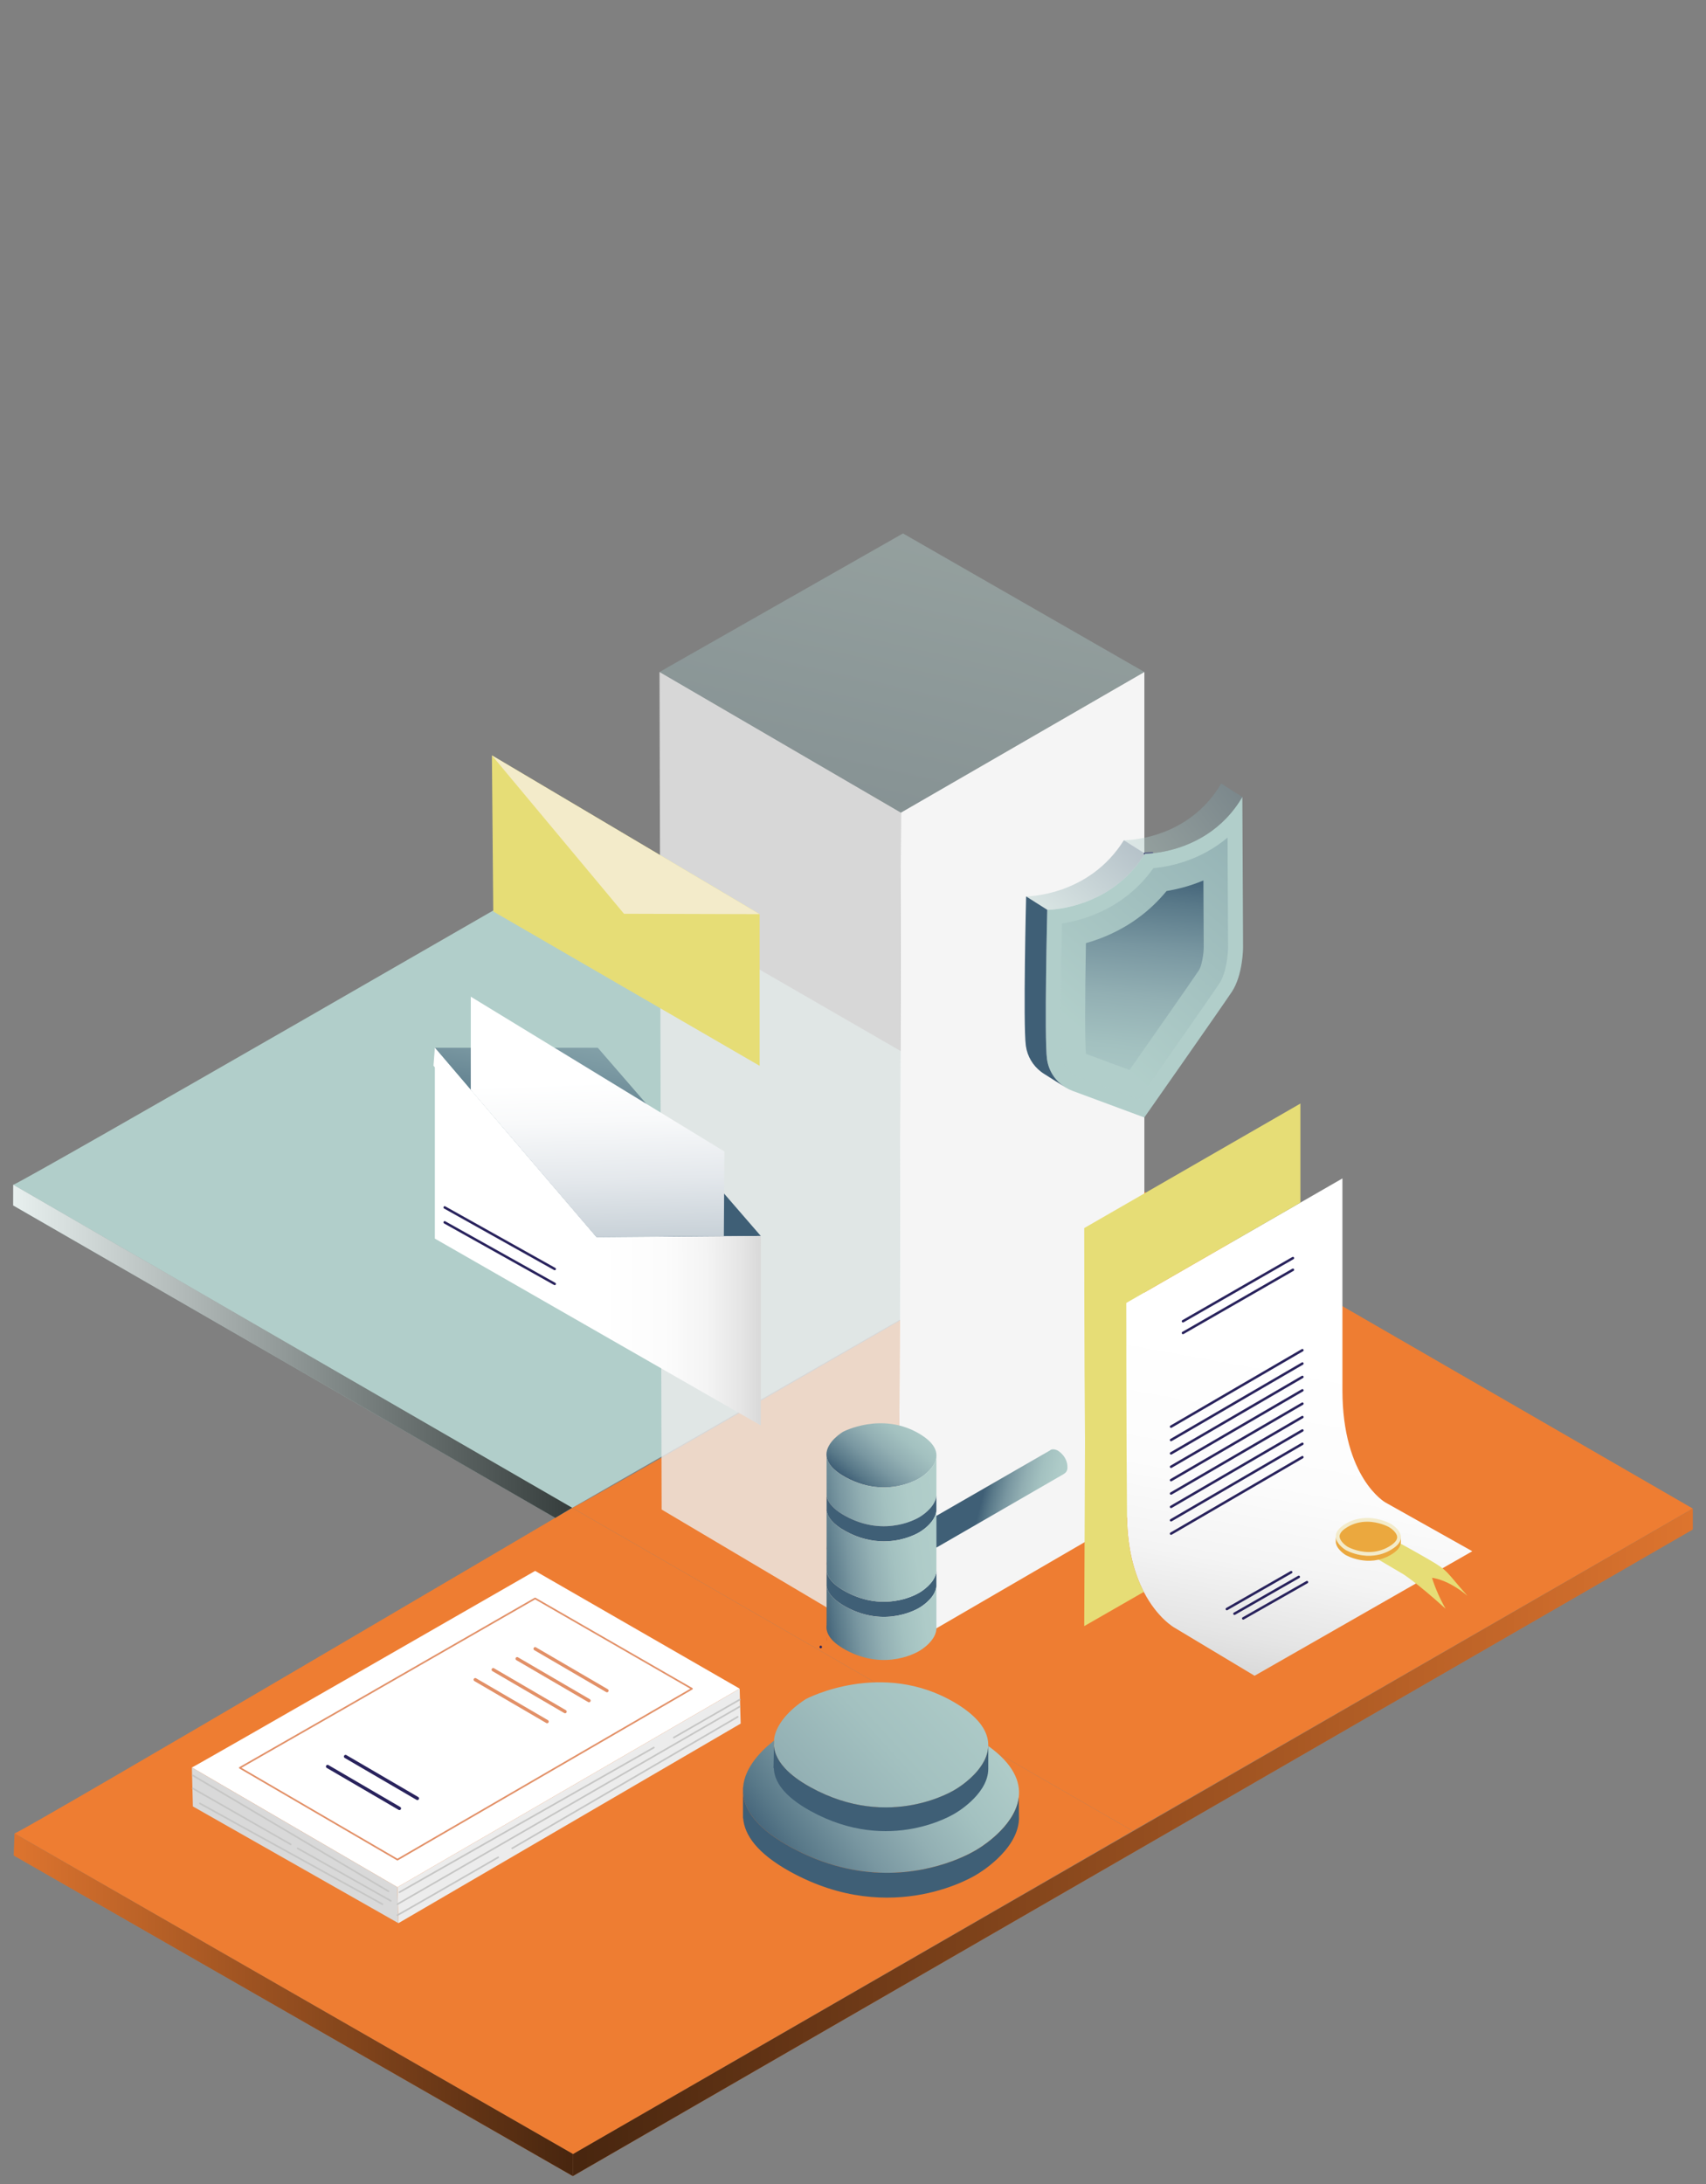 <?xml version="1.0" encoding="utf-8"?>
<!-- Generator: Adobe Illustrator 22.1.0, SVG Export Plug-In . SVG Version: 6.00 Build 0)  -->
<svg version="1.1" id="Layer_1" xmlns="http://www.w3.org/2000/svg" xmlns:xlink="http://www.w3.org/1999/xlink" x="0px" y="0px"
	 width="500px" height="640px" viewBox="0 0 500 640" enable-background="new 0 0 500 640" xml:space="preserve">
<rect x="0" y="0" width="500" height="640" fill="#808080" stroke="none"/>
<g>
	<polygon fill="#EE7D32" points="4.019,543.743 4.25,537.289 167.951,631.224 167.886,637.69 	"/>
	<path fill="#B1CECA" d="M3.898,347.182c4.724-1.89,164.709-94.241,164.709-94.241l163.623,94.467l-164.567,94.496
		L3.898,347.182z"/>
	<path fill="#EE7D32" d="M4.25,537.289c4.724-1.89,163.453-95.426,163.453-95.426l164.3,94.681l-164.053,94.681
		L4.25,537.289z"/>
	<path fill="#EE7D32" d="M167.725,441.862c4.724-1.89,164.505-94.455,164.505-94.455l163.908,94.668l-164.134,94.467
		L167.725,441.862z"/>
	<polygon fill="#B1CECA" points="3.898,347.182 3.882,353.255 162.715,444.779 167.725,441.862 	"/>
	<polygon fill="#EE7D32" points="496.137,442.076 496.137,448.209 167.886,637.69 167.951,631.224 	"/>
	<linearGradient id="SVGID_1_" gradientUnits="userSpaceOnUse" x1="4.019" y1="587.489" x2="167.951" y2="587.489">
		<stop  offset="0" style="stop-color:#000000;stop-opacity:0.1"/>
		<stop  offset="1" style="stop-color:#000000"/>
	</linearGradient>
	<polygon opacity="0.7" fill="url(#SVGID_1_)" points="4.019,543.743 4.25,537.289 167.951,631.224 167.886,637.69 	"/>
	<linearGradient id="SVGID_2_" gradientUnits="userSpaceOnUse" x1="3.862" y1="395.98" x2="167.705" y2="395.98">
		<stop  offset="0" style="stop-color:#FFFFFF"/>
		<stop  offset="1" style="stop-color:#000000"/>
	</linearGradient>
	<polygon opacity="0.7" fill="url(#SVGID_2_)" points="3.878,347.162 3.862,353.235 162.735,444.799 167.705,441.842 	"/>
	<linearGradient id="SVGID_3_" gradientUnits="userSpaceOnUse" x1="167.886" y1="539.883" x2="496.137" y2="539.883">
		<stop  offset="0" style="stop-color:#000000"/>
		<stop  offset="1" style="stop-color:#000000;stop-opacity:0.1"/>
	</linearGradient>
	<polygon opacity="0.7" fill="url(#SVGID_3_)" points="496.137,442.076 496.137,448.209 167.886,637.69 167.951,631.224 	"/>
	<g>
		<polygon fill="#F5F5F5" points="264.039,238.13 335.396,196.915 335.396,441.741 263.424,483.571 		"/>
		<polygon opacity="0.81" fill="#ECECEC" points="264.039,238.13 193.298,196.915 193.913,442.357 263.424,483.571 		"/>
		<linearGradient id="SVGID_4_" gradientUnits="userSpaceOnUse" x1="272.562" y1="161.012" x2="213.247" y2="420.241">
			<stop  offset="0" style="stop-color:#B1CECA"/>
			<stop  offset="1" style="stop-color:#3F5F76"/>
		</linearGradient>
		<polygon opacity="0.4" fill="url(#SVGID_4_)" points="193.298,196.915 264.654,156.316 335.396,196.915 264.039,238.13 
					"/>
	</g>
	<g>
		<linearGradient id="SVGID_5_" gradientUnits="userSpaceOnUse" x1="402.042" y1="300.962" x2="367.5" y2="491.529">
			<stop  offset="0.506" style="stop-color:#FFFFFF"/>
			<stop  offset="0.705" style="stop-color:#FCFCFC"/>
			<stop  offset="0.833" style="stop-color:#F4F4F4"/>
			<stop  offset="0.94" style="stop-color:#E5E5E5"/>
			<stop  offset="1" style="stop-color:#D9D9D9"/>
		</linearGradient>
		<path fill="url(#SVGID_5_)" d="M431.502,454.575l-63.808,36.49l-23.506-14.104c0,0-4.97-2.768-8.958-10.468
			c-2.631-5.064-4.833-12.27-4.921-22.216c-0.225-25.077-0.225-62.462-0.225-62.462l51.044-29.399l12.313-7.09
			c0,0,0,52.829,0,62.012c0,25.747,12.539,32.909,12.539,32.909L431.502,454.575z"/>
		<path fill="#E6DD76" d="M381.128,352.416l-51.044,29.399c0,0,0,37.385,0.225,62.462
			c0.088,9.946,2.29,17.152,4.921,22.216l-17.46,10.023l0.225-54.18c-0.225-25.072-0.225-62.462-0.225-62.462
			l63.358-36.49C381.128,323.384,381.128,337.51,381.128,352.416z"/>
		<path fill="#E6DD76" d="M404.02,457.028l7.27,4.285c0,0,4.042,2.545,12.4,10.119c0,0-2.447-4.082-3.997-9.059
			c0,0,4.519,0.309,10.396,5.271c-6.399-7.183-5.412-7.21-11.212-10.575c-5.463-3.17-8.386-4.708-8.386-4.708
			L404.02,457.028z"/>
		
			<line fill="none" stroke="#28225C" stroke-width="0.723" stroke-linecap="round" stroke-linejoin="round" stroke-miterlimit="10" x1="346.709" y1="387.182" x2="378.934" y2="368.67"/>
		
			<line fill="none" stroke="#28225C" stroke-width="0.723" stroke-linecap="round" stroke-linejoin="round" stroke-miterlimit="10" x1="346.709" y1="390.61" x2="378.934" y2="372.098"/>
		
			<line fill="none" stroke="#28225C" stroke-width="0.723" stroke-linecap="round" stroke-linejoin="round" stroke-miterlimit="10" x1="343.219" y1="418.063" x2="381.709" y2="395.659"/>
		
			<line fill="none" stroke="#28225C" stroke-width="0.723" stroke-linecap="round" stroke-linejoin="round" stroke-miterlimit="10" x1="343.219" y1="421.982" x2="381.709" y2="399.579"/>
		
			<line fill="none" stroke="#28225C" stroke-width="0.723" stroke-linecap="round" stroke-linejoin="round" stroke-miterlimit="10" x1="343.219" y1="425.901" x2="381.709" y2="403.498"/>
		
			<line fill="none" stroke="#28225C" stroke-width="0.723" stroke-linecap="round" stroke-linejoin="round" stroke-miterlimit="10" x1="343.219" y1="429.82" x2="381.709" y2="407.417"/>
		
			<line fill="none" stroke="#28225C" stroke-width="0.723" stroke-linecap="round" stroke-linejoin="round" stroke-miterlimit="10" x1="343.219" y1="433.74" x2="381.709" y2="411.336"/>
		
			<line fill="none" stroke="#28225C" stroke-width="0.723" stroke-linecap="round" stroke-linejoin="round" stroke-miterlimit="10" x1="343.219" y1="437.659" x2="381.709" y2="415.255"/>
		
			<line fill="none" stroke="#28225C" stroke-width="0.723" stroke-linecap="round" stroke-linejoin="round" stroke-miterlimit="10" x1="343.219" y1="441.578" x2="381.709" y2="419.174"/>
		
			<line fill="none" stroke="#28225C" stroke-width="0.723" stroke-linecap="round" stroke-linejoin="round" stroke-miterlimit="10" x1="343.219" y1="445.497" x2="381.709" y2="423.093"/>
		
			<line fill="none" stroke="#28225C" stroke-width="0.723" stroke-linecap="round" stroke-linejoin="round" stroke-miterlimit="10" x1="343.219" y1="449.416" x2="381.709" y2="427.012"/>
		
			<line fill="none" stroke="#28225C" stroke-width="0.723" stroke-linecap="round" stroke-linejoin="round" stroke-miterlimit="10" x1="359.565" y1="471.516" x2="378.42" y2="460.717"/>
		
			<line fill="none" stroke="#28225C" stroke-width="0.723" stroke-linecap="round" stroke-linejoin="round" stroke-miterlimit="10" x1="361.793" y1="472.887" x2="380.648" y2="462.089"/>
		
			<line fill="none" stroke="#28225C" stroke-width="0.723" stroke-linecap="round" stroke-linejoin="round" stroke-miterlimit="10" x1="364.364" y1="474.259" x2="383.048" y2="463.631"/>
		<path fill="#F3EBCA" d="M410.205,451.854c-0.314,0.558-0.838,1.134-1.646,1.718
			c-0.273,0.199-0.584,0.4-0.927,0.602c-6.648,3.88-13.23,0.035-13.23,0.035s-0.357-0.213-0.82-0.587
			c-0.573-0.463-1.307-1.174-1.73-2.035c-0.19-0.386-0.32-0.803-0.34-1.243v-0.052
			c-0.043-1.16,0.659-2.475,2.889-3.779c6.513-3.813,13.23,0.035,13.23,0.035s2.786,1.569,2.947,3.727
			C410.616,450.774,410.512,451.304,410.205,451.854z"/>
		<path fill="#EBA83E" d="M401.212,454.808c-3.527,0-6.219-1.528-6.259-1.55c0,0.001,0,0.001,0,0.001
			c0.001,0-0.299-0.183-0.682-0.492c-0.466-0.377-1.094-0.972-1.434-1.665c-0.14-0.284-0.217-0.556-0.229-0.81
			c-0.042-1.189,1.253-2.192,2.346-2.831c1.741-1.019,3.67-1.536,5.735-1.536c3.604,0,6.368,1.56,6.395,1.575
			c0.638,0.363,2.302,1.579,2.397,2.856c0.024,0.32-0.054,0.634-0.237,0.962
			c-0.253,0.45-0.701,0.909-1.331,1.365c-0.244,0.177-0.526,0.36-0.841,0.546
			C405.278,454.276,403.304,454.808,401.212,454.808z"/>
		<path fill="#EBA83E" d="M410.587,451.535l-0.046,0.733c-0.135,1.045-0.932,2.202-2.933,3.37
			c-6.651,3.88-13.23,0.035-13.23,0.035s-2.349-1.399-2.815-3.344c-0.026-0.101-0.046-0.207-0.058-0.314
			l-0.011-0.786l0.017-0.886c0.02,0.44,0.15,0.858,0.34,1.243c0.423,0.861,1.157,1.571,1.73,2.035
			c0.463,0.374,0.82,0.587,0.82,0.587s6.582,3.845,13.23-0.035c0.343-0.201,0.653-0.403,0.927-0.602
			c0.809-0.584,1.333-1.16,1.646-1.718c0.308-0.55,0.411-1.079,0.374-1.58h0.011L410.587,451.535z"/>
	</g>
	<g>
		
			<path fill="none" stroke="#28225C" stroke-width="0.723" stroke-linecap="round" stroke-linejoin="round" stroke-miterlimit="10" d="
			M337.692,250.032c-1.323,0.128-2.104,0.116-2.104,0.116L337.692,250.032z"/>
		<path fill="#B1CECA" d="M364.322,277.642c0,0,0,8.062-3.308,13.024c-3.308,4.961-25.634,36.797-25.634,36.797
			l-21.036-7.798c-0.728-0.269-1.418-0.604-2.063-1.005c-1.071-0.657-2.026-1.484-2.824-2.435
			c-0.678-0.798-1.24-1.695-1.675-2.654c-0.442-0.967-0.748-2.001-0.905-3.08
			c-0.008-0.062-0.017-0.124-0.025-0.186c-0.827-6.202,0.087-43.693,0.087-43.693h0.004
			c0.24,0,10.448-0.041,19.862-6.958c3.15-2.311,6.214-5.396,8.782-9.505c0,0,0.781,0.012,2.104-0.116
			c3.965-0.376,12.813-1.993,20.275-8.844c1.84-1.691,3.597-3.7,5.172-6.086
			c0.335-0.504,0.657-1.025,0.976-1.563L364.322,277.642z"/>
		<linearGradient id="SVGID_6_" gradientUnits="userSpaceOnUse" x1="317.158" y1="302.521" x2="395.033" y2="212.847">
			<stop  offset="0" style="stop-color:#B1CECA"/>
			<stop  offset="1" style="stop-color:#3F5F76"/>
		</linearGradient>
		<path opacity="0.4" fill="url(#SVGID_6_)" d="M315.871,315.545c-0.458-0.17-0.883-0.376-1.268-0.616
			c-0.688-0.422-1.278-0.931-1.778-1.528c-0.425-0.5-0.767-1.045-1.038-1.642
			c-0.279-0.61-0.465-1.244-0.56-1.9l-0.021-0.155c-0.523-3.924-0.286-24.236,0.037-39.095
			c4.387-0.675,11.471-2.497,18.165-7.415c3.316-2.433,6.207-5.38,8.616-8.78
			c0.03-0.003,0.061-0.006,0.092-0.009c4.741-0.449,13.679-2.221,21.661-8.957l0.151,32.214
			c-0.007,1.857-0.484,7.438-2.57,10.566c-2.668,4.003-18.125,26.079-23.63,33.936L315.871,315.545z"/>
		<linearGradient id="SVGID_7_" gradientUnits="userSpaceOnUse" x1="328.833" y1="341.847" x2="337.895" y2="254.526">
			<stop  offset="0" style="stop-color:#B1CECA"/>
			<stop  offset="0.215" style="stop-color:#AECBC8"/>
			<stop  offset="0.399" style="stop-color:#A3C1C0"/>
			<stop  offset="0.57" style="stop-color:#92AFB3"/>
			<stop  offset="0.735" style="stop-color:#7997A1"/>
			<stop  offset="0.892" style="stop-color:#597989"/>
			<stop  offset="1" style="stop-color:#3F5F76"/>
		</linearGradient>
		<path fill="url(#SVGID_7_)" d="M318.344,308.847l-0.046-0.03l0.004,0.087l-0.021-0.155
			c-0.32-2.402-0.318-15.868-0.013-32.372c4.657-1.308,10.099-3.56,15.367-7.43
			c3.066-2.249,5.835-4.879,8.259-7.84c3.017-0.497,6.78-1.411,10.803-3.092l0.092,19.645
			c-0.014,2.077-0.646,5.52-1.371,6.608c-2.216,3.323-13.808,19.905-20.375,29.285
			C331.042,313.553,318.346,308.848,318.344,308.847z"/>
		<linearGradient id="SVGID_8_" gradientUnits="userSpaceOnUse" x1="335.232" y1="250.243" x2="383.969" y2="212.973">
			<stop  offset="0" style="stop-color:#B1CECA"/>
			<stop  offset="1" style="stop-color:#3F5F76"/>
		</linearGradient>
		<path opacity="0.4" fill="url(#SVGID_8_)" d="M364.115,233.539l-0.976,1.563c-1.575,2.386-3.332,4.395-5.172,6.086
			c-7.463,6.851-16.31,8.467-20.275,8.844l-2.104,0.116l-6.202-3.928c0,0,0.021,0,0.054,0
			c0.145,0,0.575-0.004,1.236-0.045c0.016-0.004,0.037-0.004,0.058-0.004c4.449-0.31,18.857-2.406,27.176-16.55
			c0.004-0.004,0.004-0.008,0.004-0.008L364.115,233.539z"/>
		<linearGradient id="SVGID_9_" gradientUnits="userSpaceOnUse" x1="307.001" y1="269.365" x2="334.833" y2="238.014">
			<stop  offset="0" style="stop-color:#B1CECA"/>
			<stop  offset="1" style="stop-color:#3F5F76"/>
		</linearGradient>
		<path opacity="0.4" fill="url(#SVGID_9_)" d="M335.587,250.148c-2.567,4.11-5.631,7.194-8.782,9.505
			c-9.414,6.917-19.622,6.958-19.862,6.958h-0.004l-6.197-3.928c0.323,0,18.398-0.074,28.643-16.463L335.587,250.148
			z"/>
		<path fill="#3F5F76" d="M312.281,318.66L312.281,318.66l-6.293-3.981l-0.285-0.186
			c-0.223-0.153-0.446-0.31-0.661-0.475c-2.332-1.807-3.932-4.457-4.366-7.454c-0.008-0.062-0.017-0.124-0.025-0.186
			c-0.827-6.202,0.087-43.693,0.087-43.693h0.004l6.197,3.928c0,0-0.914,37.491-0.087,43.693
			c0.008,0.062,0.017,0.124,0.025,0.186c0.157,1.079,0.463,2.113,0.905,3.08c0.434,0.959,0.996,1.857,1.675,2.654
			C310.255,317.175,311.211,318.002,312.281,318.66z"/>
	</g>
	
		<path fill="none" stroke="#28225C" stroke-width="0.723" stroke-linecap="round" stroke-linejoin="round" stroke-miterlimit="10" d="
		M240.544,482.612c0,0.019,0,0.03,0,0.03l-0.004,0.004C240.544,482.634,240.544,482.623,240.544,482.612z"/>
	<g>
		<path fill="#FFFFFF" d="M56.237,517.948c0.877-0.292,100.599-57.61,100.599-57.61l59.95,34.508l-100.306,58.195
			L56.237,517.948z"/>
		
			<path fill="none" stroke="#E29067" stroke-width="0.482" stroke-linecap="round" stroke-linejoin="round" stroke-miterlimit="10" d="
			M70.289,518.038c11.921-6.781,36.272-20.735,86.544-49.629l45.969,26.461l-86.317,50.078L70.289,518.038z"/>
		<polygon fill="#ECECEC" points="217.078,505.081 216.786,494.845 116.479,553.04 116.772,563.568 		"/>
		<polygon fill="#D9D9D9" points="56.237,517.948 56.529,529.356 116.772,563.568 116.479,553.04 		"/>
		
			<line fill="none" stroke="#C6C6C5" stroke-width="0.482" stroke-linecap="round" stroke-linejoin="round" stroke-miterlimit="10" x1="117.064" y1="554.503" x2="191.636" y2="512.099"/>
		
			<line fill="none" stroke="#C6C6C5" stroke-width="0.482" stroke-linecap="round" stroke-linejoin="round" stroke-miterlimit="10" x1="216.786" y1="500.109" x2="116.479" y2="558.012"/>
		
			<path fill="none" stroke="#C6C6C5" stroke-width="0.482" stroke-linecap="round" stroke-linejoin="round" stroke-miterlimit="10" d="
			M116.479,561.229c1.17-0.585,29.536-16.961,29.536-16.961"/>
		
			<line fill="none" stroke="#C6C6C5" stroke-width="0.482" stroke-linecap="round" stroke-linejoin="round" stroke-miterlimit="10" x1="197.485" y1="509.175" x2="216.786" y2="498.062"/>
		
			<line fill="none" stroke="#C6C6C5" stroke-width="0.482" stroke-linecap="round" stroke-linejoin="round" stroke-miterlimit="10" x1="150.11" y1="541.635" x2="216.21" y2="503.104"/>
		
			<line fill="none" stroke="#C6C6C5" stroke-width="0.482" stroke-linecap="round" stroke-linejoin="round" stroke-miterlimit="10" x1="56.529" y1="520.287" x2="113.847" y2="554.21"/>
		
			<line fill="none" stroke="#C6C6C5" stroke-width="0.482" stroke-linecap="round" stroke-linejoin="round" stroke-miterlimit="10" x1="56.529" y1="524.089" x2="85.188" y2="540.466"/>
		
			<line fill="none" stroke="#C6C6C5" stroke-width="0.482" stroke-linecap="round" stroke-linejoin="round" stroke-miterlimit="10" x1="114.519" y1="557.015" x2="87.235" y2="541.635"/>
		
			<line fill="none" stroke="#C6C6C5" stroke-width="0.482" stroke-linecap="round" stroke-linejoin="round" stroke-miterlimit="10" x1="58.576" y1="528.476" x2="112.093" y2="558.012"/>
		
			<line fill="none" stroke="#E29067" stroke-width="0.964" stroke-linecap="round" stroke-linejoin="round" stroke-miterlimit="10" x1="156.836" y1="483.148" x2="177.891" y2="495.43"/>
		
			<line fill="none" stroke="#E29067" stroke-width="0.964" stroke-linecap="round" stroke-linejoin="round" stroke-miterlimit="10" x1="151.572" y1="486.072" x2="172.627" y2="498.355"/>
		
			<line fill="none" stroke="#E29067" stroke-width="0.964" stroke-linecap="round" stroke-linejoin="round" stroke-miterlimit="10" x1="144.553" y1="489.289" x2="165.609" y2="501.571"/>
		
			<line fill="none" stroke="#E29067" stroke-width="0.964" stroke-linecap="round" stroke-linejoin="round" stroke-miterlimit="10" x1="139.289" y1="492.213" x2="160.345" y2="504.496"/>
		
			<line fill="none" stroke="#28225C" stroke-width="0.964" stroke-linecap="round" stroke-linejoin="round" stroke-miterlimit="10" x1="101.272" y1="514.731" x2="122.328" y2="527.014"/>
		
			<line fill="none" stroke="#28225C" stroke-width="0.964" stroke-linecap="round" stroke-linejoin="round" stroke-miterlimit="10" x1="96.008" y1="517.655" x2="117.064" y2="529.938"/>
	</g>
	<g>
		<polygon fill="#E6DD76" points="144.564,267.089 144.168,221.358 222.64,267.885 222.64,312.329 		"/>
		<polygon fill="#F3EBCA" points="144.168,221.358 182.883,267.767 222.64,267.885 		"/>
	</g>
	<g>
		<linearGradient id="SVGID_10_" gradientUnits="userSpaceOnUse" x1="127.449" y1="362.378" x2="222.973" y2="362.378">
			<stop  offset="0.506" style="stop-color:#FFFFFF"/>
			<stop  offset="0.705" style="stop-color:#FCFCFC"/>
			<stop  offset="0.833" style="stop-color:#F4F4F4"/>
			<stop  offset="0.94" style="stop-color:#E5E5E5"/>
			<stop  offset="1" style="stop-color:#D9D9D9"/>
		</linearGradient>
		<polygon fill="url(#SVGID_10_)" points="127.449,307.044 127.449,362.96 222.973,417.712 222.973,362.184 
			174.823,362.572 		"/>
		<linearGradient id="SVGID_11_" gradientUnits="userSpaceOnUse" x1="193.72" y1="236.731" x2="173.643" y2="342.906">
			<stop  offset="0" style="stop-color:#B1CECA"/>
			<stop  offset="0.215" style="stop-color:#AECBC8"/>
			<stop  offset="0.399" style="stop-color:#A3C1C0"/>
			<stop  offset="0.57" style="stop-color:#92AFB3"/>
			<stop  offset="0.735" style="stop-color:#7997A1"/>
			<stop  offset="0.892" style="stop-color:#597989"/>
			<stop  offset="1" style="stop-color:#3F5F76"/>
		</linearGradient>
		<polygon fill="url(#SVGID_11_)" points="175.211,307.044 222.973,362.184 174.823,362.572 127.449,307.044 		"/>
		<linearGradient id="SVGID_12_" gradientUnits="userSpaceOnUse" x1="174.332" y1="302.029" x2="178.145" y2="425.956">
			<stop  offset="0.121" style="stop-color:#FFFFFF"/>
			<stop  offset="0.214" style="stop-color:#F8F9FA"/>
			<stop  offset="0.352" style="stop-color:#E4E8EC"/>
			<stop  offset="0.518" style="stop-color:#C3CDD4"/>
			<stop  offset="0.706" style="stop-color:#95A7B3"/>
			<stop  offset="0.909" style="stop-color:#5B778A"/>
			<stop  offset="1" style="stop-color:#3F5F76"/>
		</linearGradient>
		<polygon fill="url(#SVGID_12_)" points="137.979,319.396 174.823,362.572 212.148,362.207 212.308,337.432 
			137.979,292.07 		"/>
		<linearGradient id="SVGID_13_" gradientUnits="userSpaceOnUse" x1="127.049" y1="337.267" x2="222.973" y2="337.267">
			<stop  offset="0.506" style="stop-color:#FFFFFF"/>
			<stop  offset="0.705" style="stop-color:#FCFCFC"/>
			<stop  offset="0.833" style="stop-color:#F4F4F4"/>
			<stop  offset="0.94" style="stop-color:#E5E5E5"/>
			<stop  offset="1" style="stop-color:#D9D9D9"/>
		</linearGradient>
		<polygon fill="url(#SVGID_13_)" points="222.973,362.184 222.692,367.491 172.411,365.852 127.049,312.291 
			127.449,307.044 174.823,362.572 		"/>
		
			<line fill="none" stroke="#28225C" stroke-width="0.723" stroke-linecap="round" stroke-linejoin="round" stroke-miterlimit="10" x1="130.328" y1="353.828" x2="162.573" y2="371.864"/>
		
			<line fill="none" stroke="#28225C" stroke-width="0.723" stroke-linecap="round" stroke-linejoin="round" stroke-miterlimit="10" x1="130.328" y1="358.2" x2="162.573" y2="376.236"/>
	</g>
	<g>
		<linearGradient id="SVGID_14_" gradientUnits="userSpaceOnUse" x1="306.77" y1="466.834" x2="188.09" y2="574.985">
			<stop  offset="0" style="stop-color:#B1CECA"/>
			<stop  offset="0.215" style="stop-color:#AECBC8"/>
			<stop  offset="0.399" style="stop-color:#A3C1C0"/>
			<stop  offset="0.57" style="stop-color:#92AFB3"/>
			<stop  offset="0.735" style="stop-color:#7997A1"/>
			<stop  offset="0.892" style="stop-color:#597989"/>
			<stop  offset="1" style="stop-color:#3F5F76"/>
		</linearGradient>
		<path fill="url(#SVGID_14_)" d="M289.644,511.375c0,0.085,0,0.175-0.009,0.261c-0.029,1.133-0.28,2.224-0.683,3.248
			c-0.588,1.508-1.498,2.883-2.518,4.092c-2.783,3.314-6.377,5.367-6.377,5.367s-19.108,12.328-42.535-0.617
			c-3.371-1.863-5.794-3.722-7.477-5.547c-1.223-1.323-2.053-2.627-2.57-3.897
			c-0.356-0.863-0.559-1.712-0.645-2.537l0.038-1.683l0.009-0.474c0-0.038,0.005-0.071,0.014-0.104
			c1.029-6.761,9.398-11.645,9.398-11.645s22.19-11.711,43.768,1.233c6.595,3.954,9.156,7.857,9.535,11.36
			C289.63,510.75,289.644,511.062,289.644,511.375z"/>
		<linearGradient id="SVGID_15_" gradientUnits="userSpaceOnUse" x1="301.25" y1="493.889" x2="227.214" y2="547.292">
			<stop  offset="0" style="stop-color:#B1CECA"/>
			<stop  offset="0.215" style="stop-color:#AECBC8"/>
			<stop  offset="0.399" style="stop-color:#A3C1C0"/>
			<stop  offset="0.57" style="stop-color:#92AFB3"/>
			<stop  offset="0.735" style="stop-color:#7997A1"/>
			<stop  offset="0.892" style="stop-color:#597989"/>
			<stop  offset="1" style="stop-color:#3F5F76"/>
		</linearGradient>
		<path fill="url(#SVGID_15_)" d="M298.591,526.614c-0.09,0.806-0.266,1.588-0.512,2.352
			c-2.447,7.71-11.754,13.025-11.754,13.025s-2.679,1.726-7.349,3.447c-9.483,3.485-27.192,6.927-47.391-4.239
			c-4.613-2.551-7.847-5.097-10.024-7.586c-1.607-1.835-2.636-3.642-3.21-5.386
			c-0.503-1.517-0.659-2.992-0.56-4.405c0.427-6.069,5.6-11.066,9.075-13.76l-0.038,1.683
			c0.085,0.825,0.289,1.674,0.645,2.537c0.517,1.271,1.347,2.575,2.57,3.897c1.683,1.825,4.106,3.684,7.477,5.547
			c23.427,12.944,42.535,0.617,42.535,0.617s3.594-2.053,6.377-5.367c1.019-1.209,1.93-2.584,2.518-4.092
			c0.403-1.024,0.654-2.115,0.683-3.248c0.005,0,0.005,0,0.009,0.005
			C297.04,516.942,299.108,522.101,298.591,526.614z"/>
		<g>
			<linearGradient id="SVGID_16_" gradientUnits="userSpaceOnUse" x1="271.692" y1="410.199" x2="250.732" y2="435.564">
				<stop  offset="0" style="stop-color:#B1CECA"/>
				<stop  offset="0.215" style="stop-color:#AECBC8"/>
				<stop  offset="0.399" style="stop-color:#A3C1C0"/>
				<stop  offset="0.57" style="stop-color:#92AFB3"/>
				<stop  offset="0.735" style="stop-color:#7997A1"/>
				<stop  offset="0.892" style="stop-color:#597989"/>
				<stop  offset="1" style="stop-color:#3F5F76"/>
			</linearGradient>
			<path fill="url(#SVGID_16_)" d="M274.438,426.862c-0.194,2.451-2.328,4.443-3.712,5.486
				c-0.688,0.517-1.19,0.806-1.19,0.806s-1.067,0.688-2.925,1.37c-3.366,1.238-9.326,2.466-16.282-0.431
				c-0.854-0.346-1.721-0.763-2.603-1.252c-0.664-0.37-1.256-0.735-1.783-1.1
				c-2.413-1.679-3.447-3.324-3.675-4.846c-0.029-0.204-0.048-0.403-0.048-0.602
				c-0.052-3.855,4.874-6.728,4.874-6.728s11.379-6.007,22.441,0.631
				C273.457,422.547,274.6,424.856,274.438,426.862z"/>
			<linearGradient id="SVGID_17_" gradientUnits="userSpaceOnUse" x1="242.22" y1="453.75" x2="242.268" y2="453.75">
				<stop  offset="0" style="stop-color:#E96741"/>
				<stop  offset="1" style="stop-color:#B34931"/>
			</linearGradient>
			<path fill="url(#SVGID_17_)" d="M242.268,453.107v1.285C242.201,453.951,242.206,453.519,242.268,453.107z"/>
			<linearGradient id="SVGID_18_" gradientUnits="userSpaceOnUse" x1="274.438" y1="437.881" x2="274.453" y2="437.881">
				<stop  offset="0" style="stop-color:#E96741"/>
				<stop  offset="1" style="stop-color:#B34931"/>
			</linearGradient>
			<path fill="url(#SVGID_18_)" d="M274.438,438.241v-0.721C274.457,437.767,274.457,438.005,274.438,438.241z"/>
			<linearGradient id="SVGID_19_" gradientUnits="userSpaceOnUse" x1="242.22" y1="458.188" x2="242.268" y2="458.188">
				<stop  offset="0" style="stop-color:#E96741"/>
				<stop  offset="1" style="stop-color:#B34931"/>
			</linearGradient>
			<path fill="url(#SVGID_19_)" d="M242.268,457.545v1.285C242.201,458.389,242.206,457.957,242.268,457.545z"/>
			<linearGradient id="SVGID_20_" gradientUnits="userSpaceOnUse" x1="274.438" y1="442.305" x2="274.453" y2="442.305">
				<stop  offset="0" style="stop-color:#E96741"/>
				<stop  offset="1" style="stop-color:#B34931"/>
			</linearGradient>
			<path fill="url(#SVGID_20_)" d="M274.438,442.665v-0.721C274.457,442.191,274.457,442.433,274.438,442.665z"/>
			<linearGradient id="SVGID_21_" gradientUnits="userSpaceOnUse" x1="242.22" y1="475.89" x2="242.268" y2="475.89">
				<stop  offset="0" style="stop-color:#E96741"/>
				<stop  offset="1" style="stop-color:#B34931"/>
			</linearGradient>
			<path fill="url(#SVGID_21_)" d="M242.268,475.254v1.271C242.201,476.089,242.206,475.667,242.268,475.254z"/>
			<linearGradient id="SVGID_22_" gradientUnits="userSpaceOnUse" x1="274.438" y1="460.009" x2="274.453" y2="460.009">
				<stop  offset="0" style="stop-color:#E96741"/>
				<stop  offset="1" style="stop-color:#B34931"/>
			</linearGradient>
			<path fill="url(#SVGID_22_)" d="M274.438,460.37v-0.721C274.457,459.896,274.457,460.133,274.438,460.37z"/>
			<linearGradient id="SVGID_23_" gradientUnits="userSpaceOnUse" x1="242.22" y1="480.318" x2="242.268" y2="480.318">
				<stop  offset="0" style="stop-color:#E96741"/>
				<stop  offset="1" style="stop-color:#B34931"/>
			</linearGradient>
			<path fill="url(#SVGID_23_)" d="M242.268,479.683v1.271C242.201,480.517,242.206,480.095,242.268,479.683z"/>
			<linearGradient id="SVGID_24_" gradientUnits="userSpaceOnUse" x1="274.438" y1="464.433" x2="274.453" y2="464.433">
				<stop  offset="0" style="stop-color:#E96741"/>
				<stop  offset="1" style="stop-color:#B34931"/>
			</linearGradient>
			<path fill="url(#SVGID_24_)" d="M274.438,464.793v-0.721C274.457,464.319,274.457,464.557,274.438,464.793z"/>
			<linearGradient id="SVGID_25_" gradientUnits="userSpaceOnUse" x1="273.714" y1="433.913" x2="236.067" y2="439.253">
				<stop  offset="0" style="stop-color:#B1CECA"/>
				<stop  offset="0.215" style="stop-color:#AECBC8"/>
				<stop  offset="0.399" style="stop-color:#A3C1C0"/>
				<stop  offset="0.57" style="stop-color:#92AFB3"/>
				<stop  offset="0.735" style="stop-color:#7997A1"/>
				<stop  offset="0.892" style="stop-color:#597989"/>
				<stop  offset="1" style="stop-color:#3F5F76"/>
			</linearGradient>
			<path fill="url(#SVGID_25_)" d="M274.438,426.862v11.38c-0.052,0.664-0.247,1.299-0.536,1.882
				c-1.28,2.646-4.367,4.41-4.367,4.41s-9.796,6.325-21.811-0.313c-2.712-1.503-4.234-3.001-4.96-4.424
				c-0.27-0.531-0.431-1.048-0.498-1.55v-11.351c0.228,1.522,1.261,3.167,3.675,4.846
				c0.526,0.365,1.119,0.73,1.783,1.1c0.882,0.488,1.75,0.906,2.603,1.252
				c6.956,2.897,12.916,1.669,16.282,0.431c1.859-0.683,2.925-1.37,2.925-1.37s0.503-0.289,1.19-0.806
				C272.11,431.305,274.244,429.313,274.438,426.862z"/>
			<linearGradient id="SVGID_26_" gradientUnits="userSpaceOnUse" x1="242.22" y1="442.74" x2="242.268" y2="442.74">
				<stop  offset="0" style="stop-color:#E96741"/>
				<stop  offset="1" style="stop-color:#B34931"/>
			</linearGradient>
			<path fill="url(#SVGID_26_)" d="M242.268,443.041c-0.029-0.204-0.048-0.403-0.048-0.602h0.048V443.041z"/>
			<path fill="#3F5F76" d="M274.438,438.241v4.424c-0.052,0.649-0.237,1.261-0.512,1.835
				c-0.944,1.996-2.925,3.499-3.869,4.135c-0.322,0.213-0.521,0.327-0.521,0.327s-0.977,0.631-2.693,1.285
				c-0.915,0.346-2.043,0.702-3.343,0.972c-2.67,0.555-6.069,0.744-9.895-0.228h-0.005
				c-1.868-0.469-3.841-1.223-5.875-2.347c-3.717-2.053-5.192-4.106-5.457-5.96v-4.438
				c0.066,0.502,0.228,1.019,0.498,1.55c0.725,1.422,2.247,2.921,4.96,4.424
				c12.015,6.638,21.811,0.313,21.811,0.313s3.087-1.764,4.367-4.41C274.192,439.541,274.386,438.905,274.438,438.241
				z"/>
			<path fill="#3F5F76" d="M274.438,460.37v4.424c-0.247,3.134-3.675,5.519-4.646,6.135
				c-0.161,0.104-0.256,0.157-0.256,0.157s-9.796,6.325-21.811-0.313c-0.299-0.166-0.583-0.332-0.854-0.498
				c-3.091-1.887-4.357-3.76-4.604-5.467v-4.428c0.071,0.503,0.232,1.015,0.502,1.541
				c0.721,1.423,2.243,2.921,4.955,4.424c1.574,0.868,3.106,1.512,4.585,1.982c0,0,0,0,0.005,0
				c4.969,1.574,9.322,1.129,12.408,0.299h0.005c3.006-0.801,4.808-1.963,4.808-1.963s3.087-1.764,4.367-4.41
				v-0.005C274.192,461.664,274.386,461.034,274.438,460.37z"/>
			<linearGradient id="SVGID_27_" gradientUnits="userSpaceOnUse" x1="279.075" y1="471.706" x2="241.427" y2="477.046">
				<stop  offset="0" style="stop-color:#B1CECA"/>
				<stop  offset="0.215" style="stop-color:#AECBC8"/>
				<stop  offset="0.399" style="stop-color:#A3C1C0"/>
				<stop  offset="0.57" style="stop-color:#92AFB3"/>
				<stop  offset="0.735" style="stop-color:#7997A1"/>
				<stop  offset="0.892" style="stop-color:#597989"/>
				<stop  offset="1" style="stop-color:#3F5F76"/>
			</linearGradient>
			<path fill="url(#SVGID_27_)" d="M269.536,483.731c0,0-9.796,6.32-21.811-0.318c-4.585-2.537-5.761-5.069-5.457-7.235
				v-11.37c0.247,1.707,1.512,3.58,4.604,5.467c0.27,0.166,0.555,0.332,0.854,0.498
				c12.015,6.638,21.811,0.313,21.811,0.313s0.095-0.052,0.256-0.157c0.972-0.616,4.4-3.001,4.646-6.135v11.925
				C274.765,480.744,269.536,483.731,269.536,483.731z"/>
			<linearGradient id="SVGID_28_" gradientUnits="userSpaceOnUse" x1="276.35" y1="452.495" x2="238.702" y2="457.835">
				<stop  offset="0" style="stop-color:#B1CECA"/>
				<stop  offset="0.215" style="stop-color:#AECBC8"/>
				<stop  offset="0.399" style="stop-color:#A3C1C0"/>
				<stop  offset="0.57" style="stop-color:#92AFB3"/>
				<stop  offset="0.735" style="stop-color:#7997A1"/>
				<stop  offset="0.892" style="stop-color:#597989"/>
				<stop  offset="1" style="stop-color:#3F5F76"/>
			</linearGradient>
			<path fill="url(#SVGID_28_)" d="M274.438,442.665v17.704c-0.052,0.664-0.247,1.294-0.536,1.878v0.005
				c-1.28,2.646-4.367,4.41-4.367,4.41s-1.802,1.162-4.808,1.963h-0.005c-3.087,0.83-7.439,1.275-12.408-0.299
				c-0.005,0-0.005,0-0.005,0c-1.479-0.469-3.011-1.114-4.585-1.982c-2.712-1.503-4.234-3.001-4.955-4.424
				c-0.27-0.526-0.431-1.038-0.502-1.541v-17.695c0.265,1.854,1.74,3.907,5.457,5.96
				c2.034,1.124,4.006,1.878,5.875,2.347h0.005c3.826,0.972,7.226,0.782,9.895,0.228
				c1.299-0.27,2.428-0.626,3.343-0.972c1.716-0.654,2.693-1.285,2.693-1.285s0.199-0.114,0.521-0.327
				c0.944-0.635,2.926-2.138,3.869-4.135C274.201,443.926,274.386,443.315,274.438,442.665z"/>
			<linearGradient id="SVGID_29_" gradientUnits="userSpaceOnUse" x1="312.671" y1="444.241" x2="287.956" y2="438.2">
				<stop  offset="0" style="stop-color:#B1CECA"/>
				<stop  offset="0.215" style="stop-color:#AECBC8"/>
				<stop  offset="0.399" style="stop-color:#A3C1C0"/>
				<stop  offset="0.57" style="stop-color:#92AFB3"/>
				<stop  offset="0.735" style="stop-color:#7997A1"/>
				<stop  offset="0.892" style="stop-color:#597989"/>
				<stop  offset="1" style="stop-color:#3F5F76"/>
			</linearGradient>
			<path fill="url(#SVGID_29_)" d="M312.849,429.968c-0.009,1.093-0.392,1.514-1.086,1.987l-37.325,21.559v-9.307
				l33.256-19.151c0.816-0.801,2.333,0.024,2.333,0.024S312.877,426.725,312.849,429.968z"/>
		</g>
		<path fill="#3F5F76" d="M298.652,533.129c0,0.014,0,0.029-0.005,0.043c-0.488,9.326-12.323,16.093-12.323,16.093
			s-24.594,15.865-54.74-0.796c-9.767-5.401-13.371-10.796-13.779-15.628l-0.052-0.009v-9.009h0.038
			c-0.1,1.413,0.057,2.888,0.56,4.405c0.574,1.745,1.603,3.551,3.21,5.386c2.176,2.489,5.41,5.035,10.024,7.586
			c20.198,11.166,37.908,7.724,47.391,4.239c4.67-1.721,7.349-3.447,7.349-3.447s9.307-5.315,11.754-13.025
			c0.247-0.763,0.422-1.546,0.512-2.352c0.014,1.636,0.038,3.831,0.047,5.22
			C298.648,532.508,298.652,532.992,298.652,533.129z"/>
		<path fill="#3F5F76" d="M289.644,511.375v6.956c0,0.232-0.009,0.465-0.029,0.692
			c-0.559,7.131-9.559,12.276-9.559,12.276s-19.108,12.328-42.535-0.617c-7.866-4.348-10.588-8.691-10.73-12.55
			h-0.09l0.128-6.387c0.085,0.825,0.289,1.674,0.645,2.537c0.517,1.271,1.347,2.575,2.57,3.897
			c1.683,1.825,4.106,3.684,7.477,5.547c23.427,12.944,42.535,0.617,42.535,0.617s3.594-2.053,6.377-5.367
			c1.019-1.209,1.93-2.584,2.518-4.092c0.403-1.024,0.654-2.115,0.683-3.248
			C289.644,511.551,289.644,511.461,289.644,511.375z"/>
	</g>
</g>
</svg>
